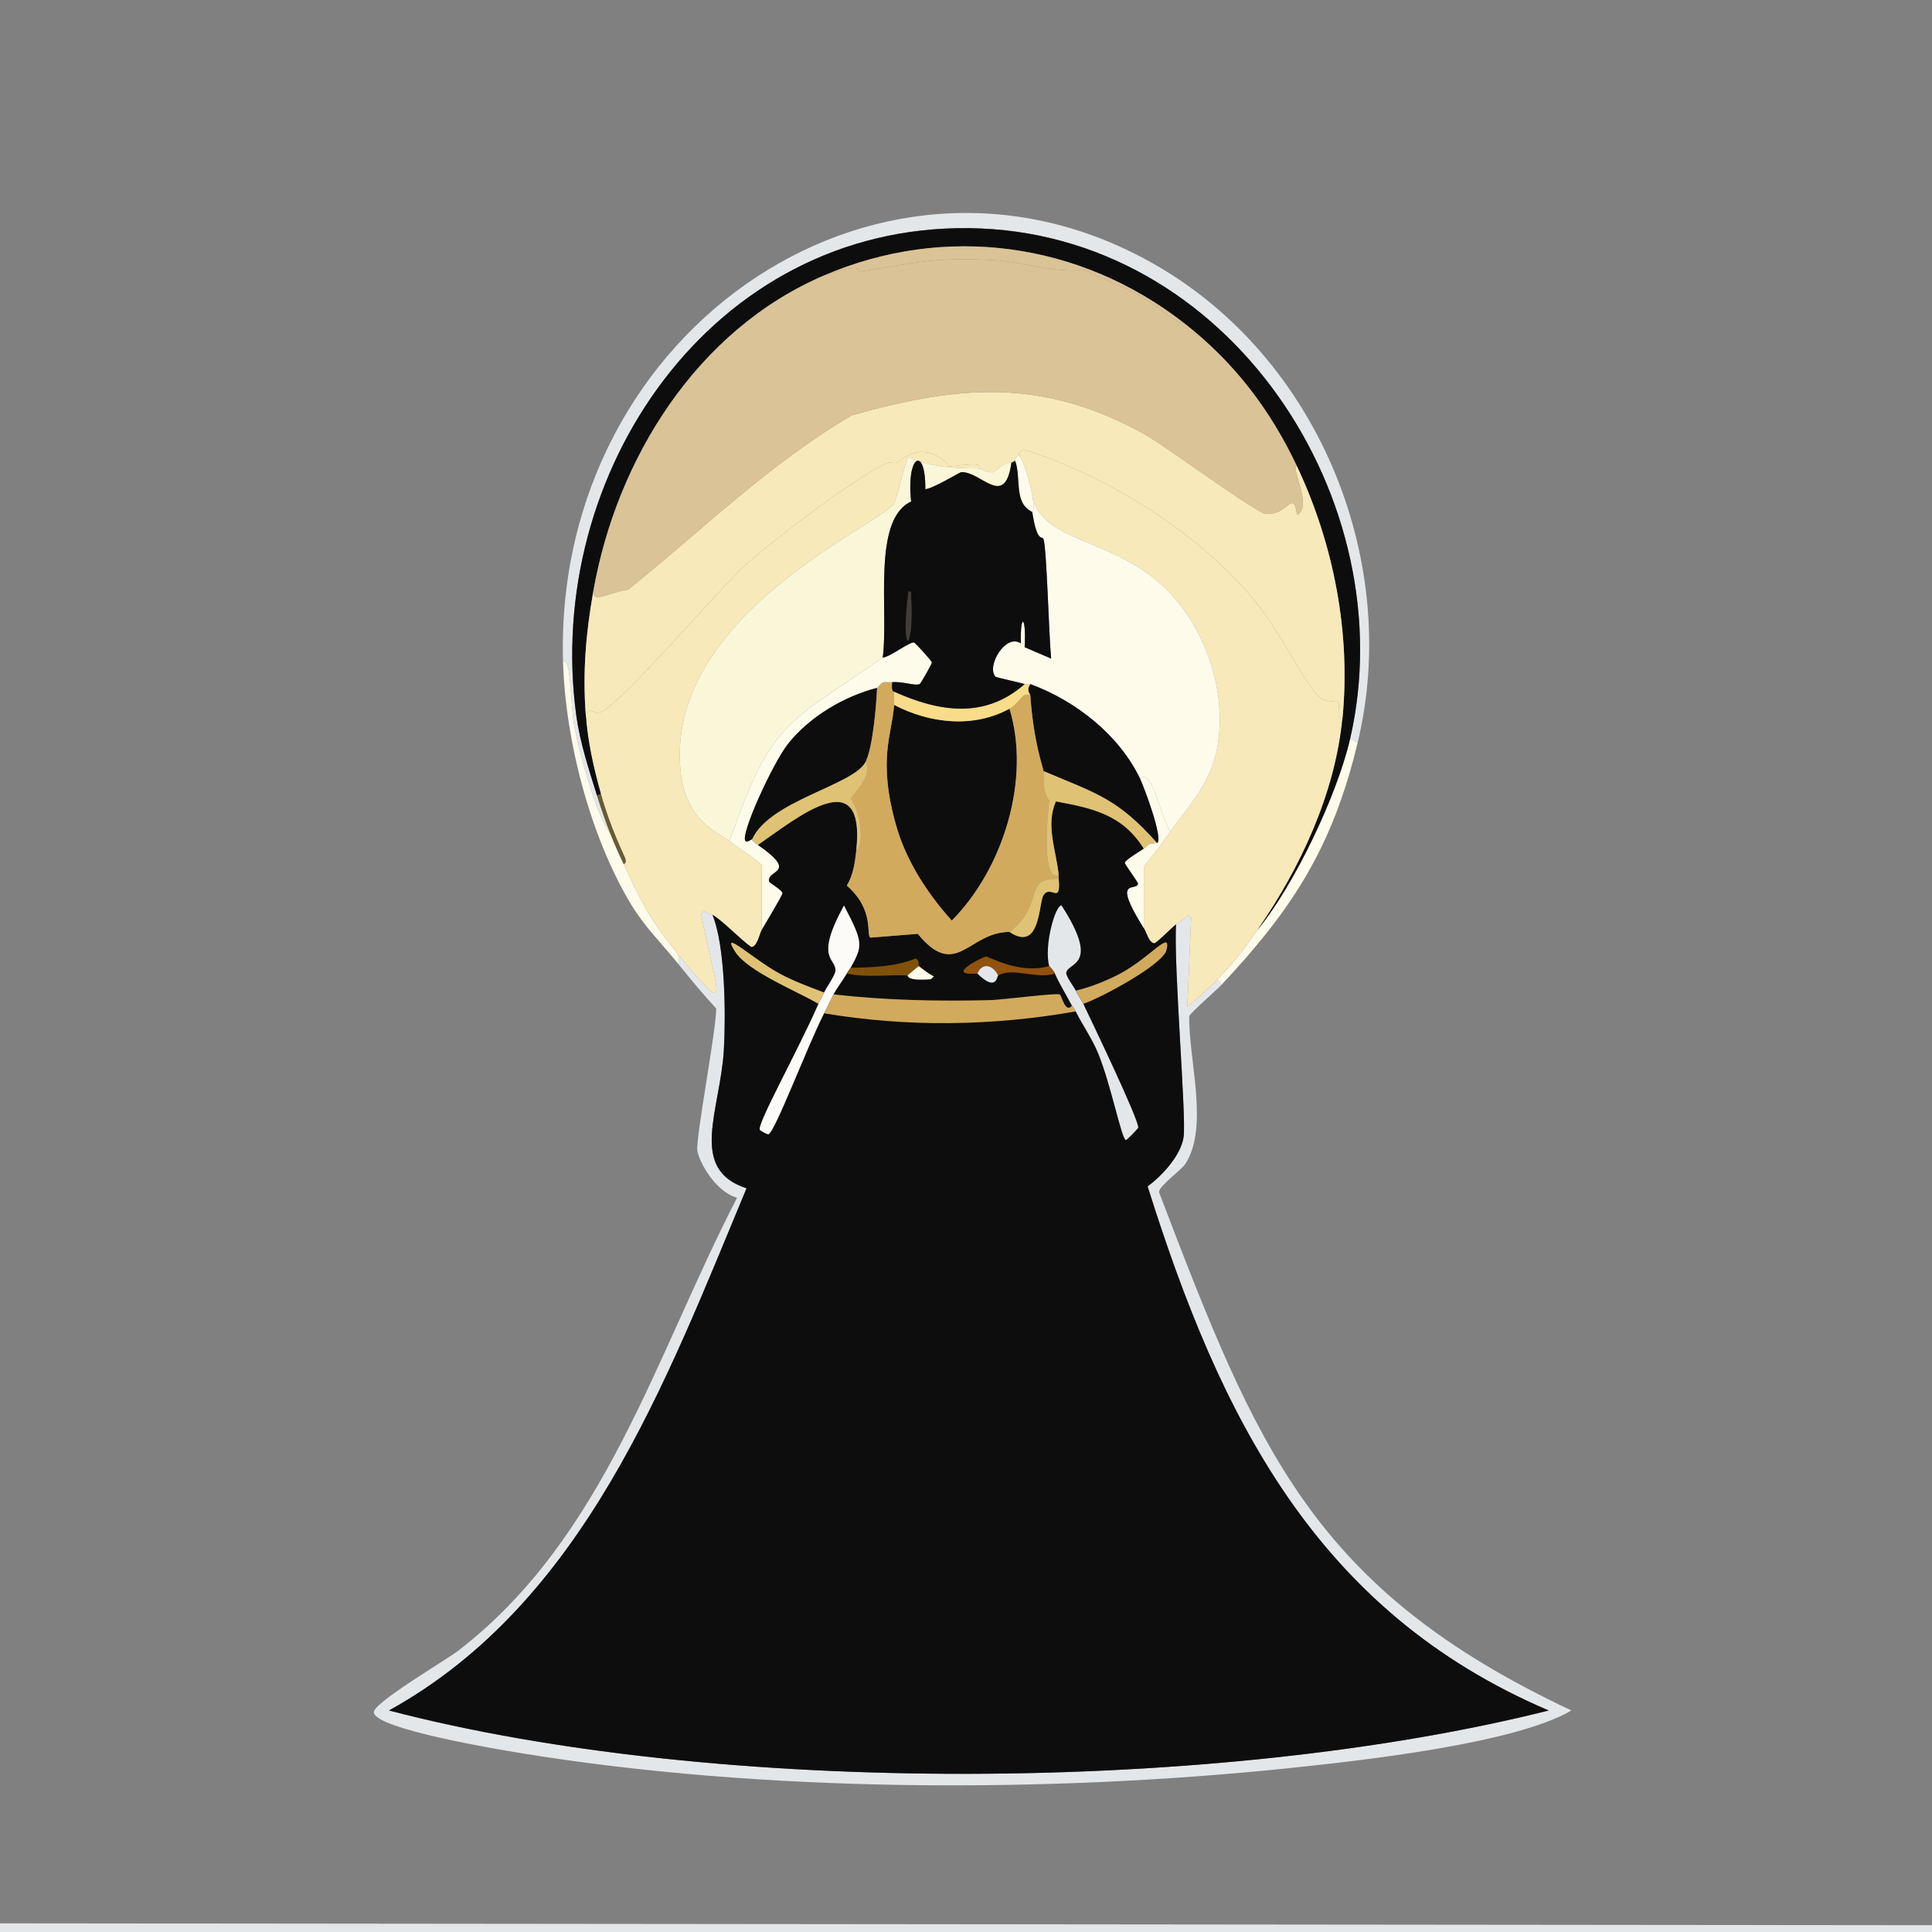 <?xml version="1.0" encoding="iso-8859-1"?>
<!-- Generator: Adobe Illustrator 28.0.0, SVG Export Plug-In . SVG Version: 6.00 Build 0)  -->
<svg version="1.1" id="Layer_1" xmlns="http://www.w3.org/2000/svg" xmlns:xlink="http://www.w3.org/1999/xlink" x="0px" y="0px"
	 viewBox="0 0 360 360" style="enable-background:new 0 0 360 360;" xml:space="preserve"><rect x="0" y="0" width="360" height="360" fill="#808080" stroke="none"/>
<g>
	<g id="Background_00000067919050550031848400000017349561674485520032_" style="display:none;">
		<path style="display:inline;fill:#C3C4C5;" d="M-0.5,358.385c0-179.442,0-179.442,0-358.885c180.5,0,180.5,0,361,0
			c0,179.619,0,179.619,0,359.237C180,358.561,180,358.561-0.5,358.385z"/>
	</g>
	<g>
		<path style="fill:#E4E7EA;" d="M360.5,358.737c0,0.881,0,0.881,0,1.763c-180.5,0-180.5,0-361,0c0-1.058,0-1.058,0-2.115
			C180,358.561,180,358.561,360.5,358.737z"/>
		<g>
			<path style="fill:#E4E7EA;" d="M132.76,170.481c2.375,5.741,2.501,18.643,2.115,25.207c-0.661,11.231-6.705,22.204,4.23,25.735
				c-15.085,36.2-30.267,77.205-66.63,97.301c61.261,16.027,154.713,15.449,216.106,0c-43.396-18.498-61.287-54.858-74.738-97.653
				c2.732-2.039,6.153-5.715,6.698-9.166c0.563-3.563-1.846-31.351-1.41-39.661c0.782-0.576,1.633-1.035,2.292-1.763
				c0.264,0.264,0.264,0.264,0.529,0.529c-0.353,8.285-0.353,8.285-0.705,16.569c1.965-1.525,3.896-3.348,5.641-5.112
				c0.353,0.529,0.353,0.529,0.705,1.058c-0.864,0.922-5.819,5.233-5.993,5.817c-0.148,8.087,3.72,20.641-0.705,27.498
				c-0.842,1.305-4.915,4.096-4.936,5.288c18.249,47.805,28.522,73.853,76.854,96.596c-10.512,6.162-38.945,9.324-52.705,10.752
				c-45.427,4.715-98.034,4.565-143.131-2.82c-3.845-0.63-27.05-4.457-27.322-7.58c-0.153-1.753,13.443-9.732,15.688-11.458
				c27.395-21.064,36.776-55.04,52-84.433c-4.168-1.163-7.181-6.939-7.403-8.813c-0.295-2.487,3.401-21.619,3.525-26.44
				c-2.463-2.671-4.774-5.454-7.051-8.285c0-0.881,0-0.881,0-1.763c10.268,12.553,7.191,7.7,4.23-7.58
				c0.264-0.264,0.264-0.264,0.529-0.529C131.655,170.178,132.136,170.174,132.76,170.481z"/>
			<g>
				<path style="fill:#E4E7EA;" d="M252.976,138.4c-0.705-0.353-0.705-0.353-1.41-0.705c10.195-44.133-22.329-94.628-71.037-95.186
					c-47.93-0.549-79.244,45.705-73.152,90.779c0.68,5.028,2.358,10.147,3.878,14.983c0.761,2.42,1.543,4.689,2.468,7.051
					c-2.654-3.314-5.825-15.309-6.698-19.918c-0.754-3.98-0.512-12.765-2.115-12.163C103.146,60.758,165.44,19.101,216.84,50.266
					C246.27,68.109,260.953,105.234,252.976,138.4z"/>
				<path style="fill:#FEFBEA;" d="M252.976,138.4c-4.669,19.409-12.045,30.894-25.383,45.125c-0.353-0.529-0.353-0.529-0.705-1.058
					c2.818-2.849,5.116-5.886,7.403-9.166c6.936-8.43,14.863-25.169,17.274-35.606C252.271,138.048,252.271,138.048,252.976,138.4z"
					/>
				<path style="fill:#FEFBEA;" d="M113.723,155.322c0.752,1.922,1.602,3.77,2.468,5.641c3.359,7.257,5.034,10.578,10.224,16.922
					c0,0.881,0,0.881,0,1.763c-3.002-3.733-6.301-6.935-8.813-11.105c-7.626-12.658-12.277-30.605-12.691-45.301
					c1.604-0.602,1.361,8.182,2.115,12.163C107.898,140.013,111.069,152.009,113.723,155.322z"/>
				<path style="fill:#F7E9B9;" d="M250.155,133.817c-1.362,14.029-7.854,27.997-15.864,39.484c-2.288,3.28-4.585,6.317-7.403,9.166
					c-1.745,1.764-3.676,3.587-5.641,5.112c0.353-8.285,0.353-8.285,0.705-16.569c-0.264-0.264-0.264-0.264-0.529-0.529
					c-0.658,0.728-1.509,1.187-2.292,1.763c-0.636,0.468-3.649,3.529-4.054,3.525c-1.046-0.172-1.364-1.903-1.939-2.82
					c0-5.729,0-5.729,0-11.458c1.681-2.146,3.365-4.292,4.936-6.522c3.553-5.046,7.623-9.006,8.813-16.041
					c1.853-10.949-2.878-23.757-11.458-30.847c-9.582-7.919-21.659-7.441-23.091-15.864c-0.311-1.737-1.422-6.071-2.468-7.403
					c0.059-0.036-0.342-0.488,0.881-1.058c14.818,4.622,31.054,14.583,41.423,26.264c7.019,7.907,11.223,18.581,14.278,20.271
					c1.062,0.587,2.735,0.239,2.82,0.353C249.922,131.504,248.735,134.069,250.155,133.817z"/>
				<path style="fill:#F7E9B9;" d="M182.468,87.282c-4.581-0.02-8.939-0.171-13.22-2.115c-0.437,0.173-2.008,7.58-2.644,8.637
					c-2.341,3.888-42.262,20.641-39.837,49.355c0.831,9.838,6.806,11.763,9.166,13.573c1.971,1.512,4.138,2.745,5.993,4.407
					c0,6.081,0,6.081,0,12.163c-0.382,0.686-0.837,3.164-1.939,3.173c-1.946-1.355-5.666-5.223-7.227-5.993
					c-0.624-0.308-1.104-0.303-1.586-0.705c-0.264,0.264-0.264,0.264-0.529,0.529c2.961,15.279,6.038,20.132-4.23,7.58
					c-5.189-6.344-6.865-9.664-10.224-16.922c0.447,0.027,0.438-0.558,0.353-0.881c-0.166-0.628-2.734-5.536-4.583-12.163
					c-1.392-4.99-2.443-9.616-2.82-14.807c0.891-1.499,1.536-0.011,2.644-0.353c3.548-1.094,21.953-22.787,27.146-27.498
					c5.049-4.581,20.821-16.581,26.44-19.037c0.351-0.153,1.385,0.152,1.763,0c0.534-0.215,4.844-4.825,9.871,0.705
					C178.777,86.777,183.494,85.972,182.468,87.282z"/>
				<path style="fill:#0D0D0D;" d="M251.565,137.695c-2.411,10.438-10.339,27.177-17.274,35.606
					c8.011-11.487,14.502-25.455,15.864-39.484c1.549-15.948-1.648-32.437-8.461-46.888c-5.023-10.654-11.826-19.556-21.152-26.793
					c-19.339-15.007-44.363-18.495-66.982-8.813c-23.694,10.141-38.652,34.144-43.01,58.874c-1.386,7.865-1.992,14.901-1.41,22.915
					c0.377,5.19,1.428,9.817,2.82,14.807c-0.353,0.176-0.353,0.176-0.705,0.353c-1.52-4.836-3.198-9.955-3.878-14.983
					c-6.092-45.074,25.222-91.328,73.152-90.779C229.236,43.067,261.761,93.562,251.565,137.695z"/>
				<path style="fill:#6A5A33;" d="M116.19,160.963c-0.866-1.871-1.716-3.719-2.468-5.641c-0.924-2.362-1.707-4.631-2.468-7.051
					c0.353-0.176,0.353-0.176,0.705-0.353c1.849,6.626,4.417,11.534,4.583,12.163C116.629,160.405,116.638,160.99,116.19,160.963z"
					/>
				<path style="fill:#FEFBEA;" d="M166.251,127.119c-0.518,0.056-1.064-0.038-1.586,0c-0.886,0.41-0.886,0.969-1.234,1.058
					c-6.116,1.555-12.528,5.342-16.569,10.4c-2.801,3.505-9.084,17.19-7.932,18.156c0.361,0.303,1.141-0.428,1.234-0.353
					c0.076,0.062-0.507-0.027,1.058,1.058c7.847,5.439,1.46,4.543,2.115,6.875c0.044,0.156,2.427,1.581,2.468,2.115
					c0.03,0.393-3.339,5.906-3.878,6.875c0-6.081,0-6.081,0-12.163c-1.855-1.662-4.022-2.895-5.993-4.407
					c7.779-22.357,10.506-21.697,28.556-34.196c1.353-0.111,4.955-2.954,5.817-2.82c0.247,0.038,3.311,3.455,3.349,3.702
					c0.035,0.23-2.077,3.963-2.292,4.054C170.462,127.853,168.103,126.917,166.251,127.119z"/>
				<path style="fill:#F7E9B9;" d="M241.694,86.93c6.813,14.45,10.01,30.94,8.461,46.888c-1.421,0.251-0.233-2.314-0.881-3.173
					c-0.086-0.113-1.759,0.235-2.82-0.353c-3.055-1.69-7.259-12.364-14.278-20.271c-10.37-11.681-26.606-21.642-41.423-26.264
					c-1.224,0.57-0.823,1.022-0.881,1.058c-0.98,0.601-0.65,1.026-0.705,1.058c-0.104,0.061-0.331,0.139-0.705,0.353
					c-0.181,0.103-0.157-0.859-3.349,1.763c-1.027,0.205-2.507-0.704-2.644-0.705c1.026-1.31-3.691-0.505-5.464-0.353
					c-5.027-5.53-9.337-0.92-9.871-0.705c-0.377,0.152-1.412-0.153-1.763,0c-5.62,2.456-21.391,14.456-26.44,19.037
					c-5.193,4.711-23.598,26.404-27.146,27.498c-1.108,0.342-1.753-1.146-2.644,0.353c-0.582-8.014,0.024-15.05,1.41-22.915
					c0.055,2.174,1.92,0.506,6.522-0.353c13.7-11.006,26.327-23.484,41.6-32.434c20.235-5.759,35.775-6.941,54.644,3.525
					c3.746,2.078,20.687,14.628,22.562,14.807c4.115,0.392,5.026-4.806,5.817,0.176C244.724,94.478,240.263,86.609,241.694,86.93z"
					/>
				<path style="fill:#FEFBEA;" d="M192.339,92.218c0.607,3.388-0.025,3.016,0,3.173c-3.529-1.692-2.002-6.234-3.173-9.519
					c0.055-0.032-0.274-0.457,0.705-1.058C190.917,86.147,192.027,90.481,192.339,92.218z"/>
				<g>
					<path style="fill:#FEFBEA;" d="M218.074,154.97c-2.283-3.977-3.288-11.75-5.641-9.871c-3.91-8.17-12.01-14.524-20.447-17.627
						c-0.257-0.094-0.788,0.092-1.058,0c-0.888-0.302-5.283-1.194-5.464-1.41c-1.698-2.031,2.001-8.107,4.759-6.169
						c-0.15-5.746,1.041-5.228,0.705,0.705c2.468,1.058,2.468,1.058,4.936,2.115c-0.435-4.53-0.816-20.271-1.41-22.21
						c-0.251-0.82-1.16,0.968-2.115-5.112c-0.025-0.157,0.607,0.215,0-3.173c1.433,8.423,13.509,7.946,23.091,15.864
						c8.58,7.09,13.31,19.899,11.458,30.847C225.697,145.963,221.627,149.924,218.074,154.97z"/>
					<path style="fill:#FAF7D9;" d="M182.468,87.282c0.137,0.001,1.617,0.91,2.644,0.705c3.192-2.622,3.169-1.659,3.349-1.763
						c-1.218,8.733-5.678,1.547-9.342,1.763c-0.372,0.022-5.108,3.002-6.698,3.173c0.082-8.248-3.604-6.488-2.644,2.292
						c-7.328,3.378-4.164,20.407-5.288,29.084c-18.05,12.499-20.777,11.839-28.556,34.196c-2.36-1.81-8.335-3.735-9.166-13.573
						c-2.425-28.714,37.496-45.467,39.837-49.355c0.636-1.057,2.207-8.464,2.644-8.637
						C173.529,87.111,177.887,87.262,182.468,87.282z"/>
				</g>
				<path style="fill:#DAC396;" d="M220.542,60.137c9.326,7.237,16.13,16.139,21.152,26.793c-1.431-0.321,3.029,7.548,0,8.99
					c-0.791-4.982-1.701,0.216-5.817-0.176c-1.875-0.179-18.817-12.729-22.562-14.807c-18.869-10.467-34.409-9.284-54.644-3.525
					c-15.272,8.949-27.9,21.428-41.6,32.434c-4.602,0.859-6.466,2.527-6.522,0.353c4.358-24.73,19.316-48.733,43.01-58.874
					c7.779-2.616,6.164-0.652,6.522-0.705c9.469-1.392,13.717-2.854,25.383-2.115c5.528,0.35,11.11,2.481,16.569,1.763
					c3.414,1.825,7.206,3.028,10.576,4.936C215.076,56.597,219.21,60.512,220.542,60.137z"/>
				<path style="fill:#DAC396;" d="M220.542,60.137c-1.332,0.375-5.466-3.54-7.932-4.936c-3.37-1.907-7.162-3.11-10.576-4.936
					c-5.459,0.718-11.042-1.413-16.569-1.763c-11.666-0.738-15.913,0.723-25.383,2.115c-0.358,0.053,1.257-1.911-6.522,0.705
					C176.179,41.641,201.203,45.129,220.542,60.137z"/>
			</g>
			<g>
				<g>
					<path style="fill:#0D0D0D;" d="M159.553,158.495c-0.24,2.25-0.564,4.539-1.763,6.522c5.263,4.582,3.515,9.213,4.407,9.695
						c4.407-0.353,4.407-0.353,8.813-0.705c7.178,8.749,9.436-0.365,17.098-0.353c5.817,3.91,5.398-5.46,6.346-6.875
						c1.346-2.011,3.246,1.941,2.82-2.997c-0.02-0.232,0.022-0.474,0-0.705c-0.427-4.512-2.496-9.231-0.529-13.749
						c6.853,1.253,12.432,2.466,16.393,8.813c-0.584,0.422-3.497,2.123-3.525,2.644c-0.012,0.229,2.502,3.651,2.468,3.878
						c-0.245,1.613-5.067-1.494,1.058,8.285c0.575,0.918,0.893,2.649,1.939,2.82c0.406,0.004,3.418-3.057,4.054-3.525
						c-0.436,8.309,1.973,36.097,1.41,39.661c-0.545,3.451-3.966,7.127-6.698,9.166c13.451,42.795,31.343,79.156,74.738,97.653
						c-61.393,15.449-154.846,16.027-216.106,0c36.363-20.096,51.545-61.101,66.63-97.301c-10.936-3.531-4.891-14.505-4.23-25.735
						c0.386-6.564,0.259-19.466-2.115-25.207c1.561,0.77,5.282,4.638,7.227,5.993c1.102-0.009,1.557-2.487,1.939-3.173
						c0.539-0.968,3.908-6.481,3.878-6.875c-0.041-0.535-2.424-1.959-2.468-2.115c-0.656-2.332,5.732-1.435-2.115-6.875
						C148.473,152.459,161.346,141.704,159.553,158.495z"/>
					<g>
						<path style="fill:#D2AA5E;" d="M199.742,187.403c0.029,0.057,0.144-0.065,0.705,1.058c-15.462,2.741-31.403,2.96-46.888,0.353
							c0.6-1.196,1.126-2.329,1.763-3.525c9.745,1.109,19.637,1.312,29.437,1.058c1.757-0.046,12.076-1.347,12.691-1.058
							C197.878,185.489,198.463,188.897,199.742,187.403z"/>
						<path style="fill:#E4E7EA;" d="M200.447,184.583c0.395,0.861,1.023,1.653,1.41,2.468c1.351,2.844,10.499,21.854,10.224,23.091
							c-0.035,0.158-2.136,2.336-2.292,2.292c-0.81-0.231-2.709-10.088-5.112-16.041c-1.16-2.874-2.892-5.251-4.23-7.932
							c-0.561-1.123-0.676-1.001-0.705-1.058c-1.011-1.979-2.307-3.979-3.173-5.993c-0.258-0.601-1.034-1.325-1.058-1.41
							c-1.034-3.651,1.132-11.412,2.292-11.281c7.344,11.416,1.181,10.525,0.881,12.515
							C198.578,181.941,200.124,183.879,200.447,184.583z"/>
						<path style="fill:#D2AA5E;" d="M201.857,187.051c-0.387-0.814-1.015-1.607-1.41-2.468c2.602-0.569,5.953-1.918,8.285-3.173
							c5.708-3.072,9.53-8.307,8.637-4.407C216.738,179.763,204.984,186.017,201.857,187.051z"/>
						<path style="fill:#E0C274;" d="M153.56,184.936c-0.325,0.752-0.756,1.421-1.058,2.115c-3.859-2.284-13.142-5.997-15.512-9.695
							c-2.934-4.579,3.299,1.347,8.285,4.054C147.9,182.836,150.771,183.881,153.56,184.936z"/>
						<g>
							<path style="fill:#FDFBF8;" d="M158.495,180.353c-0.03,0.056-0.377,0.488-0.705,1.058c-0.754,1.31-1.734,2.498-2.468,3.878
								c-0.636,1.197-1.163,2.329-1.763,3.525c-3.416,6.812-9.192,22.262-10.4,22.562c-0.088,0.022-1.489-0.624-1.586-0.881
								c-0.457-1.21,7.173-14.814,10.929-23.444c0.302-0.694,0.733-1.363,1.058-2.115c0.381-0.881,2.078-3.202,2.115-4.054
								c0.106-2.434-3.966-2.033,1.586-12.163C160.959,175.781,160.747,176.193,158.495,180.353z"/>
							<path style="fill:#91510F;" d="M195.512,180c0.024,0.085,0.799,0.809,1.058,1.41c-3.417,1.121-7.877-1.232-10.576,0.353
								c-0.927-1.952-2.956-2.546-3.878-0.353c-6.433,0.486,1.186-3.167,1.586-3.173C184.31,178.229,189.991,181.633,195.512,180z"
								/>
							<path style="fill:#7F5109;" d="M171.187,180c-1.058,0.881-1.058,0.881-2.115,1.763c-3.687-0.176-7.593,0.454-11.281-0.353
								c0.328-0.569,0.675-1.002,0.705-1.058c4.111-0.12,8.305-0.197,12.163-1.763C171.427,179.038,171.128,179.953,171.187,180z"/>
							<path style="fill:#E4E7EA;" d="M185.993,181.763c-0.237,0.139-0.284,3.149-3.878-0.353
								C183.037,179.216,185.067,179.811,185.993,181.763z"/>
							<path style="fill:#FEFBEA;" d="M169.071,181.763c1.058-0.881,1.058-0.881,2.115-1.763c0.892,0.707,1.805,1.41,2.82,1.939
								c-0.264,0.264-0.264,0.264-0.529,0.529C168.653,182.831,169.309,181.774,169.071,181.763z"/>
						</g>
					</g>
				</g>
				<g>
					<path style="fill:#FEFBEA;" d="M218.074,154.97c-1.57,2.23-3.255,4.376-4.936,6.522c0,5.729,0,5.729,0,11.458
						c-6.124-9.778-1.302-6.672-1.058-8.285c0.034-0.227-2.48-3.648-2.468-3.878c0.028-0.521,2.941-2.222,3.525-2.644
						c1.111-0.802,0.476-0.934,2.468-1.058c1.219-0.729-2.454-10.484-3.173-11.986C214.786,143.22,215.791,150.992,218.074,154.97z"
						/>
					<path style="fill:#0D0D0D;" d="M188.108,132.055c4.002,13.15-1.149,29.777-10.752,39.484
						c-4.572-5.067-8.535-11.172-10.4-17.803c-3.474-12.351-0.715-16.914-0.353-22.386
						C173.259,134.817,181.379,135.739,188.108,132.055z"/>
					<path style="fill:#0D0D0D;" d="M212.434,145.099c0.719,1.502,4.392,11.258,3.173,11.986
						c-7.402-8.306-11.19-9.181-21.152-13.396c-0.095-0.715-1.88-5.433-2.468-14.102c-0.021-0.308-0.843-0.916,0-2.115
						C200.423,130.575,208.523,136.929,212.434,145.099z"/>
					<path style="fill:#0D0D0D;" d="M163.431,128.177c-0.136,3.375-0.799,11.016-2.115,13.749
						c-2.102,4.365-17.885,7.214-21.152,14.454c-0.093-0.076-0.873,0.655-1.234,0.353c-1.152-0.966,5.131-14.651,7.932-18.156
						C150.903,133.519,157.315,129.731,163.431,128.177z"/>
					<g>
						<path style="fill:#D2AA5E;" d="M166.251,127.119c-0.194,1.992,0.35,1.673,0.353,1.763c0.011,0.352,0.011,2.295,0,2.468
							c-0.363,5.472-3.122,10.035,0.353,22.386c1.865,6.631,5.828,12.736,10.4,17.803c9.604-9.708,14.754-26.335,10.752-39.484
							c2.019-1.105,2.325-3.259,3.878-2.468c0.588,8.668,2.373,13.387,2.468,14.102c0.077,0.577-0.312,3.815,1.058,5.464
							c-0.449,4.172-1.348,15.002,1.763,13.925c0.022,0.231-0.02,0.473,0,0.705c-6.878-0.271-2.427,4.758-9.166,9.871
							c-7.662-0.012-9.92,9.102-17.098,0.353c-4.407,0.353-4.407,0.353-8.813,0.705c-0.892-0.482,0.856-5.112-4.407-9.695
							c1.198-1.983,1.522-4.272,1.763-6.522c1.446-0.988,1.032-6.823-1.058-9.695c1.438-1.928,3.943-4.275,2.82-6.875
							c1.316-2.733,1.979-10.375,2.115-13.749c0.348-0.088,0.348-0.648,1.234-1.058
							C165.187,127.081,165.733,127.176,166.251,127.119z"/>
						<path style="fill:#E0C274;" d="M215.606,157.085c-1.992,0.124-1.357,0.255-2.468,1.058c-3.961-6.348-9.54-7.56-16.393-8.813
							c-1.967,4.518,0.102,9.237,0.529,13.749c-3.111,1.077-2.212-9.753-1.763-13.925c-1.37-1.65-0.981-4.888-1.058-5.464
							C204.416,147.904,208.204,148.779,215.606,157.085z"/>
						<path style="fill:#E0C274;" d="M159.553,158.495c1.794-16.791-11.079-6.036-18.332-1.058
							c-1.564-1.084-0.982-0.996-1.058-1.058c3.268-7.24,19.05-10.09,21.152-14.454c1.123,2.6-1.382,4.946-2.82,6.875
							C160.584,151.672,160.998,157.507,159.553,158.495z"/>
						<path style="fill:#E0C274;" d="M188.108,173.654c6.739-5.113,2.288-10.142,9.166-9.871c0.426,4.938-1.474,0.986-2.82,2.997
							C193.507,168.195,193.926,177.564,188.108,173.654z"/>
						<path style="fill:#F8DC89;" d="M191.986,127.472c-0.843,1.199-0.021,1.807,0,2.115c-1.553-0.792-1.859,1.362-3.878,2.468
							c-6.73,3.685-14.849,2.763-21.505-0.705c0.011-0.173,0.011-2.116,0-2.468c8.429,3.791,16.913,5.119,24.325-1.41
							C191.199,127.564,191.73,127.377,191.986,127.472z"/>
					</g>
					<g>
						<path style="fill:#0D0D0D;" d="M189.166,85.872c1.171,3.284-0.356,7.827,3.173,9.519c0.955,6.08,1.864,4.292,2.115,5.112
							c0.594,1.939,0.975,17.68,1.41,22.21c-2.468-1.058-2.468-1.058-4.936-2.115c0.336-5.933-0.855-6.451-0.705-0.705
							c-2.758-1.938-6.457,4.139-4.759,6.169c0.181,0.216,4.576,1.108,5.464,1.41c-7.412,6.529-15.896,5.201-24.325,1.41
							c-0.003-0.09-0.547,0.229-0.353-1.763c1.852-0.202,4.212,0.734,5.112,0.353c0.214-0.091,2.327-3.824,2.292-4.054
							c-0.038-0.247-3.102-3.663-3.349-3.702c-0.862-0.134-4.464,2.71-5.817,2.82c1.124-8.678-2.04-25.706,5.288-29.084
							c-0.96-8.779,2.726-10.539,2.644-2.292c1.59-0.171,6.326-3.151,6.698-3.173c3.664-0.215,8.124,6.97,9.342-1.763
							C188.835,86.011,189.062,85.933,189.166,85.872z"/>
						<path style="fill:#413D3A;" d="M169.248,110.197c0.716-0.087,0.496,0.371,0.529,0.881
							C170.453,121.457,167.66,123.142,169.248,110.197z"/>
					</g>
				</g>
			</g>
		</g>
	</g>
</g>
</svg>
